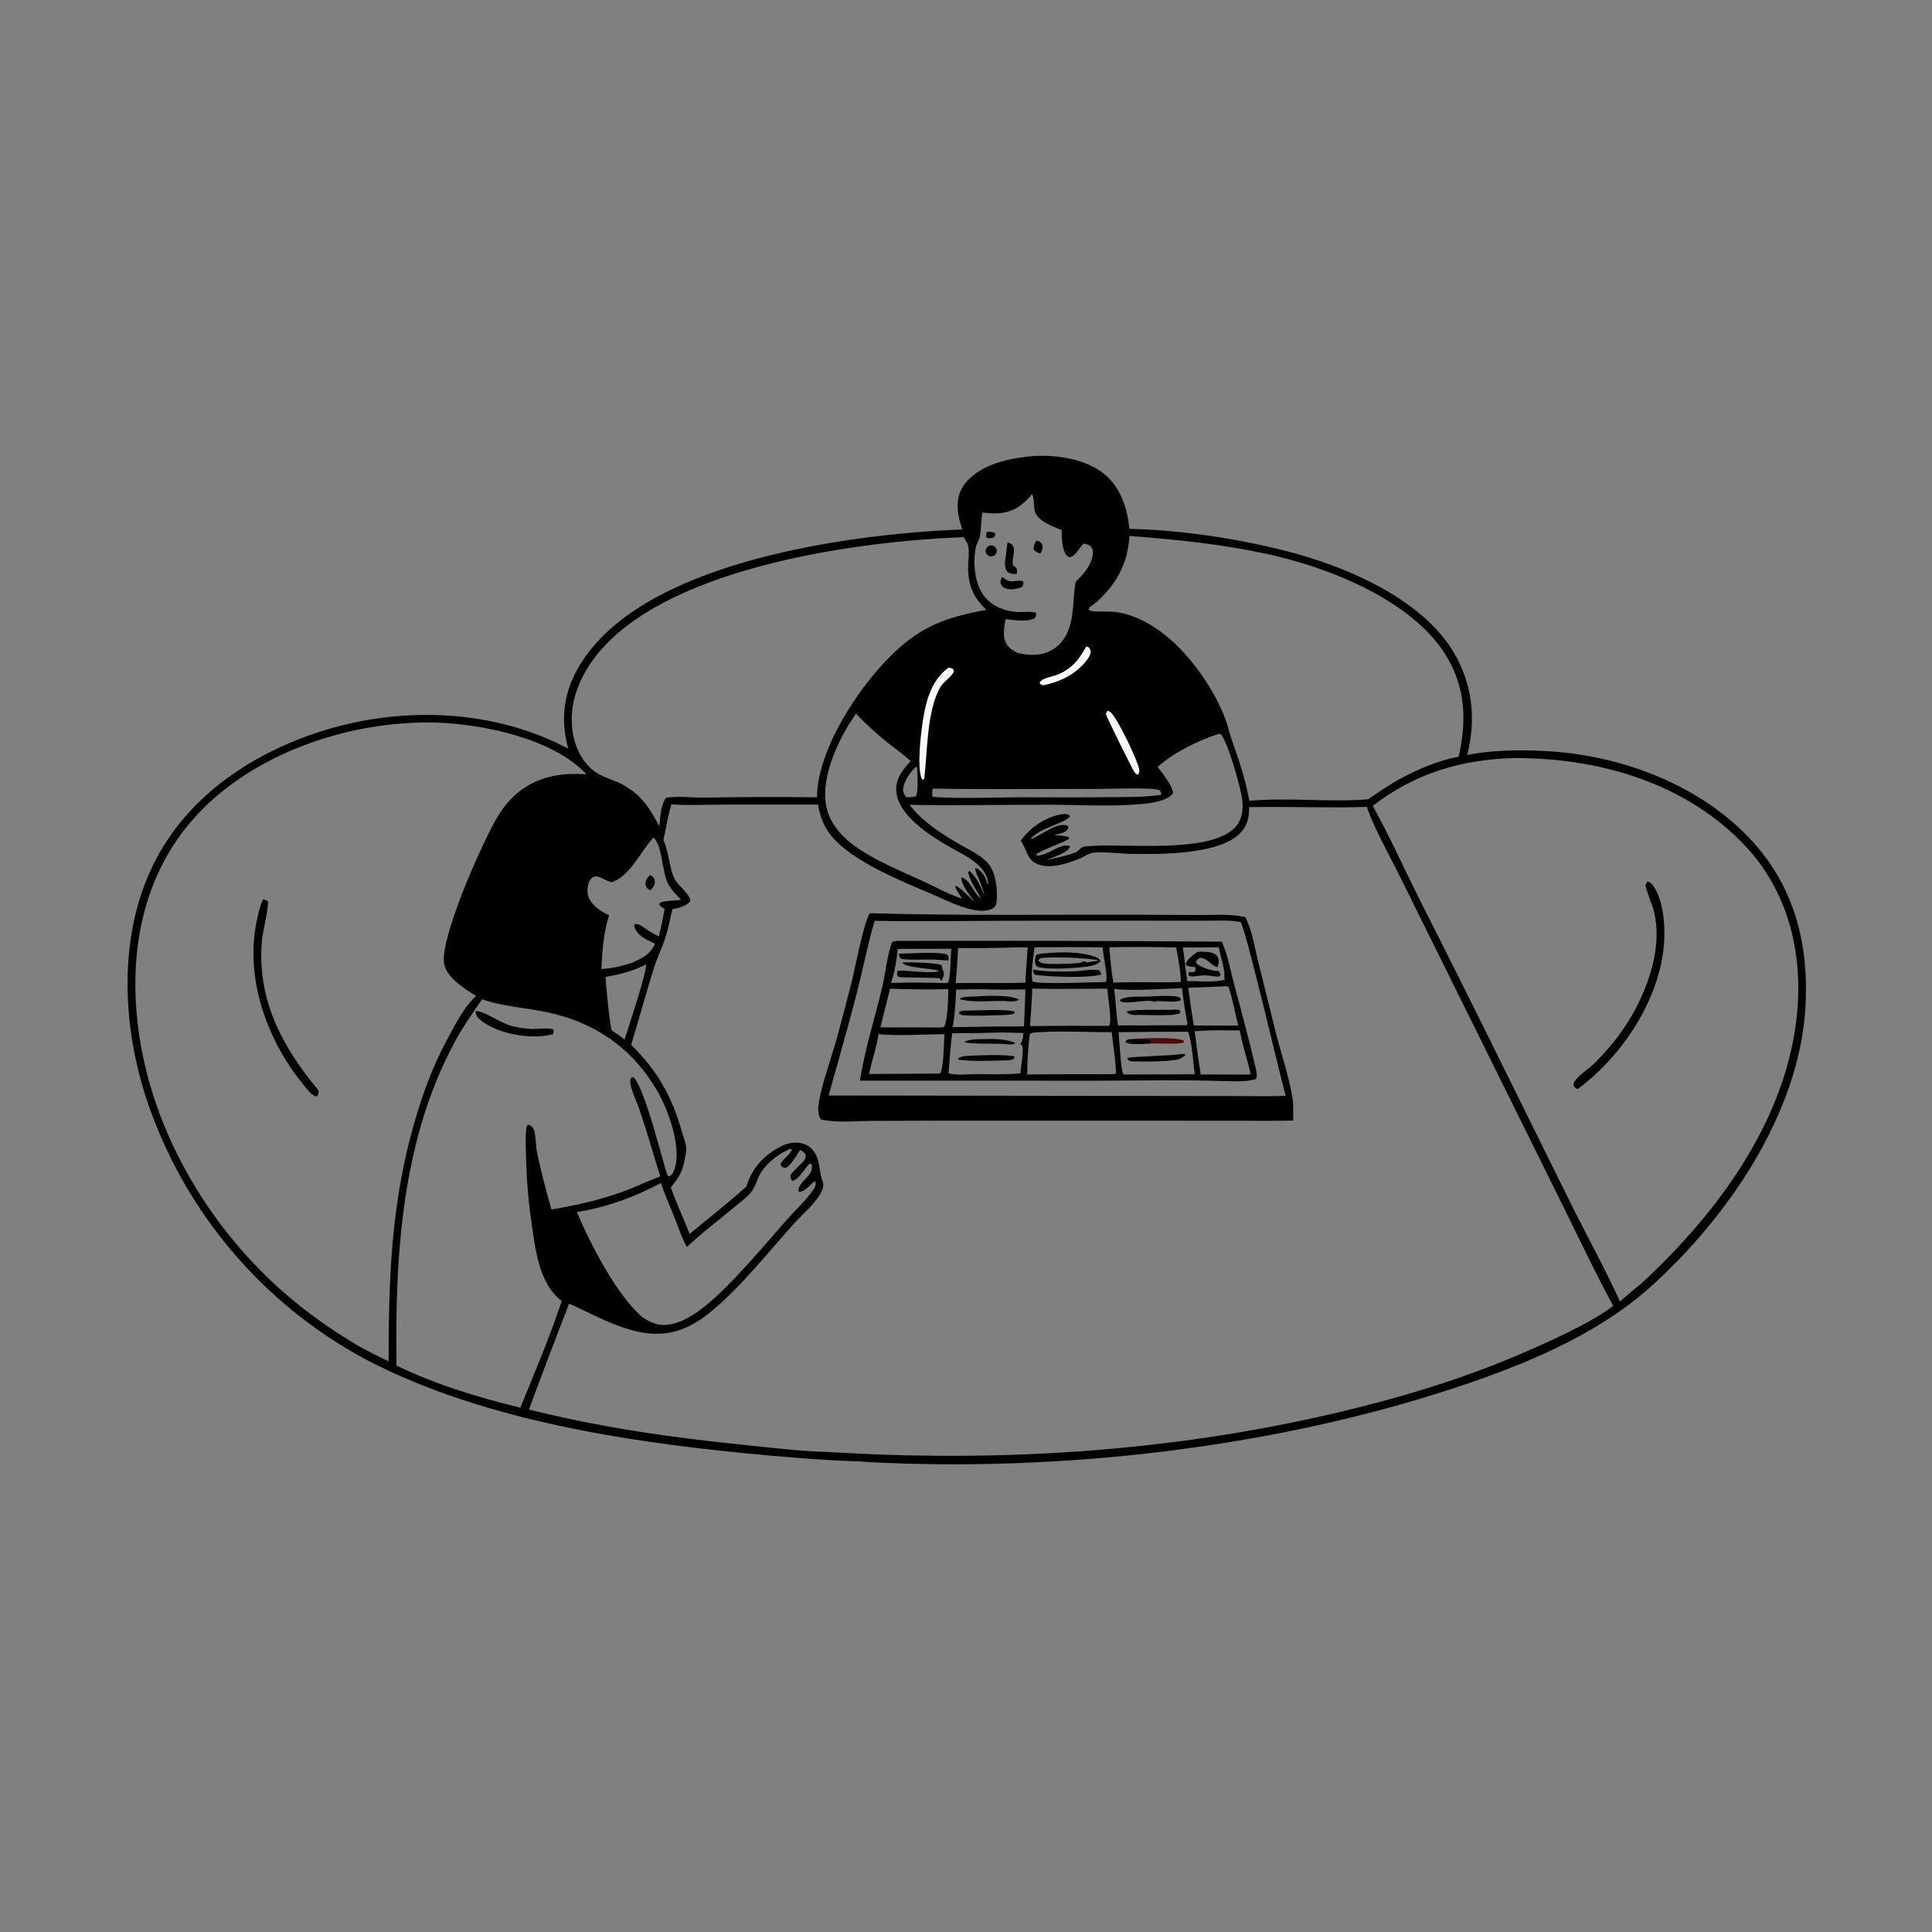 <?xml version="1.0" encoding="utf-8" ?>
<svg xmlns="http://www.w3.org/2000/svg" xmlns:xlink="http://www.w3.org/1999/xlink" width="1024" height="1024">
	<rect width="100%" height="100%" fill="#808080" stroke="none"/>
	<path d="M547.966 241.684C560.404 241.044 575.674 243.227 585.541 251.457C594.047 258.551 597.625 269.634 598.579 280.308C625.732 280.942 654.315 285.189 680.62 291.778C712.32 299.718 753.346 316.828 770.578 345.908C780.497 362.647 782.43 381.453 777.652 400.15C791.104 397.485 805.512 397.365 819.193 398.074C859.434 400.16 902.269 416.249 929.582 446.786C951.537 471.333 958.747 501.366 956.938 533.581C953.773 589.949 915.665 645.337 874.849 682.038C845.895 708.073 806.23 724.109 769.576 736.088C672.895 767.682 561.54 780.227 460.003 774.928C454.694 774.295 449.128 774.44 443.776 774.126Q426.333 773.101 408.928 771.563C338.241 765.231 257.788 753.861 194.323 720.777Q191.734 719.395 189.179 717.952Q186.623 716.508 184.104 715.003Q181.584 713.499 179.101 711.934Q176.618 710.369 174.173 708.745Q171.729 707.121 169.324 705.439Q166.919 703.757 164.555 702.017Q162.192 700.277 159.871 698.482Q157.549 696.686 155.272 694.834Q152.995 692.983 150.762 691.078Q148.53 689.172 146.345 687.214Q144.159 685.255 142.021 683.245Q139.883 681.234 137.794 679.173Q135.705 677.112 133.666 675.001Q131.627 672.89 129.639 670.731Q127.652 668.571 125.717 666.365Q123.781 664.158 121.9 661.906Q120.018 659.653 118.192 657.356Q116.365 655.059 114.594 652.719Q112.823 650.379 111.108 647.997Q109.394 645.615 107.738 643.192Q106.081 640.77 104.483 638.308Q102.885 635.846 101.347 633.347Q99.809 630.847 98.331 628.311Q96.854 625.776 95.437 623.205Q94.021 620.635 92.667 618.031Q91.313 615.427 90.022 612.792Q88.731 610.156 87.503 607.49Q86.276 604.824 85.113 602.13Q83.95 599.435 82.852 596.713Q81.755 593.991 80.722 591.244Q79.691 588.497 78.725 585.725Q77.759 582.954 76.86 580.16C64.372 540.293 62.856 493.016 82.772 455.286C101.115 420.534 135.378 398.289 172.173 387.01C214.064 374.169 262.052 376.05 301.117 396.775C300.022 392.254 299.186 387.881 298.989 383.218C298.28 366.489 305.715 352.058 316.823 339.939C357.277 295.803 453.096 282.871 510.015 280.609C509.083 277.601 508.137 274.599 507.76 271.461C507.082 265.804 508.043 260.427 511.75 255.953C520.253 245.69 535.455 242.791 547.966 241.684ZM433.502 426.453L381.961 426.463C373.403 426.465 364.386 427.003 355.869 426.295C353.942 432.432 353.053 438.946 351.638 445.222C354.864 452.419 354.726 461.374 358.136 466.822C359.962 469.739 365.986 474.3 365.859 477.568C363.865 480.475 359.687 481.213 356.41 481.826C355.108 487.298 354.027 493.049 352.2 498.365C350.522 503.244 348.207 507.906 346.651 512.828C342.366 526.387 338.717 540.2 334.503 553.804C348.494 567.516 356.125 581.093 361.388 599.732C362.169 602.502 363.846 606.594 363.748 609.427C363.719 610.266 363.549 611.026 363.411 611.848C362.034 620.041 360.918 622.701 355.539 629.36C358.45 637.744 362.313 645.741 365.514 654.014C375.507 645.679 385.866 637.657 395.54 628.958C398.459 619.398 404.816 612.236 413.774 607.682C417.607 605.733 421.896 604.904 426.065 606.325C429.23 607.403 431.348 609.659 432.723 612.656C434.706 616.977 434.23 621.355 435.833 625.615C436.634 627.745 436.616 629.035 435.638 631.112C432.461 637.855 425.025 643.809 420.091 649.332C406.208 664.869 392.641 682.144 376.539 695.451C371.655 699.488 365.968 703.005 359.938 705.032C339.764 711.813 319.475 698.833 301.652 690.951Q290.744 718.911 280.352 747.067C318.399 756.634 356.726 762.05 395.7 765.979C409.894 767.411 424.374 769.216 438.623 769.563C528.82 775.139 619.028 769.69 707.161 749.09C739.836 741.453 771.787 732.018 802.76 718.984C816.941 713.016 843.49 701.32 855.019 692.119C844.984 673.677 836.05 654.478 826.689 635.68L770.586 522.315L741.348 463.282C735.992 452.538 728.188 438.736 724.448 427.668C703.691 428.312 682.842 427.41 662.071 427.806C662.057 433.174 661.155 437.694 657.232 441.69C646.116 453.014 614.96 452.822 599.77 452.582C593.945 452.489 584.393 451.256 579.123 451.985C576.927 452.289 574.938 453.891 572.92 454.745C565.776 457.767 553.04 462.238 546.614 455.784C545.221 454.385 544.579 452.767 543.826 450.978C543.036 449.099 542.012 447.318 541.066 445.512C546.241 438.446 554.259 432.86 563.088 431.535C564.394 431.339 565.28 431.358 566.53 431.863L567.094 432.669C564.56 436.421 550.298 438.971 546.113 444.803C551.568 443.249 559.662 435.527 565.804 437.598L566.326 438.443C565.925 439.59 565.238 440.493 564.116 441.029C563.432 441.356 562.769 441.526 562.051 441.734Q560.34 442.243 558.623 442.729C561.406 442.811 563.741 442.79 566.399 443.723L566.734 444.441C564.542 446.39 553.878 449.612 549.165 452.793L549.336 453.355C554.607 454.26 561.661 446.545 567.124 448.449C566.838 449.827 565.662 450.759 564.483 451.503C561.504 453.381 557.904 454.413 554.714 455.912C559.603 454.754 564.849 453.654 569.591 451.996C571.947 451.172 572.526 448.877 575.238 448.624C575.516 448.598 575.793 448.564 576.07 448.537C594.969 446.694 642.212 453 655.019 438.094C658.524 434.015 659.014 428.716 658.381 423.575C657.647 417.607 650.678 392.651 646.918 389.016L645.82 388.987C634.418 392.748 622.662 398.59 613.54 406.486C615.659 408.97 621.638 416.952 621.735 420.031C621.756 420.701 620.803 421.508 620.293 421.914C616.517 424.915 609.031 425.803 604.33 426.219C588.765 427.595 571.505 426.548 555.791 426.53C531.245 426.502 506.615 427.03 482.084 426.556C488.958 435.518 498.554 441.635 508.204 447.272C513.616 450.433 520.495 453.386 524.373 458.464C527.954 463.153 528.9 472.66 528.168 478.449C528.012 479.683 527.526 480.637 526.468 481.312C522.924 483.572 517.472 482.697 513.646 481.721C506.878 479.995 499.933 476.452 493.517 473.695C477.05 466.62 446.659 454.794 437.702 438.769C435.575 434.963 434.321 430.718 433.502 426.453ZM419.117 608.889C412.977 611.031 405.222 617.218 402.363 623.178C401.134 625.74 400.209 628.949 398.566 631.248C396.249 634.49 392.226 637.276 389.165 639.846C380.866 646.816 371.921 653.442 364.106 660.916C361.218 655.795 359.353 649.974 357.186 644.517C354.881 638.712 352.208 632.972 350.371 626.999C336.266 634.441 321.581 639.929 305.753 642.401C312.76 659.05 326.654 686.244 340.39 698.043C344.975 701.207 349.192 702.976 354.913 702.024C361.539 700.92 368.03 696.774 373.208 692.668C387.651 681.218 404.424 660.687 417.007 646.531C421.599 641.364 427.276 636.19 431.124 630.501C432.153 628.98 432.463 628.183 432.213 626.363L431.393 626.314C429.568 627.973 426.516 631.459 423.979 631.663C423.807 631.677 423.634 631.642 423.462 631.632C423.004 630.711 423.112 630.569 423.44 629.62C425.01 625.081 431.717 622.53 430.113 616.919L429.032 616.826C426.319 619.436 423.625 625.1 419.936 625.868C419.119 624.861 419.156 624.546 418.995 623.237C419.843 619.902 428.808 615.083 426.808 611.677C426.228 610.689 425.413 610.23 424.479 609.63L423.892 609.65C421.93 612.996 420.04 616.355 416.968 618.817C415.514 619.102 415.459 618.932 414.129 618.223C413.86 617.54 413.591 617.339 413.901 616.597C414.658 614.788 420.027 610.6 419.691 609.082L419.117 608.889ZM519.231 474.819C517.13 471.111 513.749 466.432 513.141 462.21L513.926 461.645C517.85 465.283 519.77 469.714 521.748 474.565C520.556 468.425 517.641 464.728 516.74 460.106C518.215 460.193 519.019 460.896 519.989 461.967C521.807 463.973 522.728 466.077 523.389 468.664L523.79 468.62L523.776 469.408C523.774 469.127 523.777 468.846 523.769 468.565C523.654 464.464 520.979 460.561 517.972 457.973C513.09 453.77 506.725 450.918 501.192 447.653C491.617 442.002 476.021 431.703 475.055 419.422C474.526 412.682 478.495 408.082 482.679 403.351C478.783 399.773 474.408 396.765 470.268 393.479Q461.478 386.426 453.714 378.257C444.922 390.583 435.031 411.101 437.828 426.746C439.615 436.739 446.595 444.039 454.7 449.564C465.611 457.002 477.902 461.797 489.808 467.329C496.443 470.412 502.993 474.077 509.975 476.313C508.602 474.239 507.026 472.203 506.297 469.805L506.854 469.553C510.772 471.83 512.967 475.022 516.371 477.791C514.012 474.415 509.465 469.178 509.508 464.946C514.605 466.559 515.839 473.431 519.755 476.023L519.231 474.819ZM520.587 271.652C520.056 275.79 520.069 280.075 519.412 284.162C519.063 286.337 517.541 288.137 517.129 290.326C515.582 298.535 516.542 309.637 521.911 316.305C526.201 321.634 532.623 323.88 539.245 324.398C542.004 324.613 546.848 323.722 549.161 324.876C549.241 326.289 549.179 326.41 548.457 327.634C544.503 329.977 537.405 328.512 532.969 328.149C532.243 332.733 531.004 337.746 533.864 341.885C535.262 343.908 537.19 344.982 539.342 346.057C545.362 347.636 552.172 347.675 557.7 344.443C562.975 341.358 566.073 336.003 567.489 330.192C569.245 322.981 568.74 315.419 570.228 308.19C574.304 304.515 579.006 298.897 579.266 293.1C579.319 291.926 579.093 290.833 578.33 289.905C577.345 288.707 575.83 288.274 574.349 288.118C572.028 290.204 570.246 294.603 567.106 295.319C565.852 295.009 565.381 294.761 564.741 293.585C562.76 289.949 562.818 285.003 562.725 280.969C558.053 279 550.489 276.488 548.614 271.322C547.754 268.953 548.396 263.591 546.943 261.948C542.192 267.668 537.29 271.348 529.601 272.03C526.602 272.296 523.571 271.964 520.587 271.652ZM331.011 551.033C333.347 543.673 342.432 516.584 342.492 511.117C335.343 514.681 328.796 516.541 320.911 517.729C321.063 520.795 323.282 544.92 324.275 546.038C324.578 546.379 324.85 546.527 325.215 546.765C327.2 548.124 329.213 549.429 331.011 551.033ZM322.807 485.145C319.905 494.522 319.179 503.879 318.752 513.611C324.388 513.347 329.894 511.947 335.252 510.242C340.461 507.792 344.874 505.809 347.145 500.13C342.325 497.774 338.007 496.377 336.086 490.937L336.297 489.871C337.971 489.556 338.864 490.008 340.266 490.944C343.285 492.958 345.824 494.801 349.185 496.272C350.441 491.455 351.384 486.622 352.286 481.731C350.947 480.953 350.166 480.701 349.387 479.339C349.89 478.298 349.521 478.57 350.556 478.209C353.633 477.135 357.654 477.613 360.994 476.82C358.334 474.124 355.713 471.581 353.988 468.153C350.77 461.76 351.195 448.419 346.391 443.866C339.823 450.696 333.843 464.619 324.327 467.543C320.998 467.352 316.793 462.7 313.666 465.335C311.968 466.766 311.37 469.982 311.364 472.085C311.353 475.713 313.452 478.65 316.082 480.986C318.031 482.717 320.512 483.941 322.807 485.145ZM615.353 421.292C615.503 419.817 615.396 419.91 614.459 418.733C609.929 417.229 587.871 418.153 581.819 418.143C552.666 418.096 523.449 418.502 494.304 417.946C494.157 419.502 493.842 420.859 494.376 422.354C509.784 423.515 528.6 422.509 544.398 422.565Q565.768 422.729 587.137 422.525C596.43 422.441 606.156 422.662 615.353 421.292ZM480.223 422.531C482.022 422.513 483.851 422.621 485.568 422.014C486.817 419.087 486.251 410.313 486.078 406.841L485.629 406.356C482.439 409.136 478.966 414.018 478.689 418.343C478.586 419.948 479.426 421.217 480.223 422.531ZM773.148 401.056C777.483 381.547 776.82 363.655 765.755 346.358C747.428 317.706 703.673 300.492 671.428 293.59C646.25 288.2 624.086 286.07 598.601 284.028C597.871 298.227 592.035 309.195 581.562 318.765C580.299 319.919 578.951 320.892 577.515 321.821L576.977 323.013C577.736 323.929 579.074 323.957 580.241 324.043C584.029 324.324 587.773 323.881 591.577 324.413C605.153 326.313 617.574 335.329 626.713 345.116C636.096 355.165 644.469 368.004 649.377 380.875C650.884 384.827 651.733 389.003 653.159 392.986C656.911 403.468 660.167 413.419 662.167 424.441C682.979 422.607 704.2 425.288 725.018 423.676C730.478 420.037 735.881 416.242 741.613 413.04C751.508 407.734 762.061 403.143 773.148 401.056ZM349.467 437.946C349.951 433.671 350.189 426.051 353.104 422.804C359.591 421.821 366.82 422.833 373.444 422.763Q403.22 422.225 432.998 422.589C433.346 397.148 454.792 364.593 472.625 347.108C488.378 331.663 501.65 327.184 522.791 323.219C516.263 317.073 513.376 310.887 513.125 301.884C513.03 298.471 514.323 289.814 512.35 287.357C511.704 286.553 511.346 285.784 510.973 284.821C509.83 284.628 510.299 284.582 509.562 284.734C454.506 286.976 359.187 300.084 319.862 342.949C309.951 353.753 302.418 368.037 303.055 383.035C303.451 392.348 306.539 401.372 313.647 407.685C317.945 411.502 323.805 412.845 328.896 415.28C331.218 416.391 333.367 417.896 335.481 419.358C342.175 424.601 345.475 430.594 349.467 437.946ZM255.51 529.65C250.568 536.802 245.59 543.854 241.427 551.5C212.798 604.075 209.389 665.201 210.133 723.769C231.151 733.907 253.166 740.619 275.801 746.083C283.393 727.431 291.41 708.657 297.732 689.539C285.306 680.212 283.571 660.947 281.546 646.694Q279.45 632.483 278.993 618.125C278.928 613.982 277.991 599.374 279.391 596.491L280.153 596.127C281.735 596.781 282.452 597.388 283.054 599.029C284.084 601.838 283.904 607.089 284.573 610.401C286.666 620.758 289.397 630.897 292.267 641.059C305.309 638.833 318 636.067 330.451 631.499C337.057 629.075 343.383 625.979 349.951 623.514C346.287 611.792 342.966 599.943 339.003 588.332C337.683 584.462 335.843 580.714 334.682 576.798C334.207 575.196 334.005 573.899 334.07 572.232L334.718 571.111L335.721 570.972C342.061 576.385 352.764 622.375 354.023 623.181C354.292 623.353 354.643 623.336 354.952 623.413C356.662 622.445 357.324 620.337 357.831 618.544C361.042 607.199 354.082 587.968 348.262 578.022C335.88 556.863 317.861 543.555 294.155 537.46C281.247 534.14 268.269 534.049 255.51 529.65ZM802.769 401.741C774.717 402.516 750.165 409.733 727.613 427.094C736.607 443.526 744.372 460.662 752.744 477.42Q776.938 525.153 800.553 573.175L834.365 641.536C842.468 657.57 851.21 673.449 858.599 689.817Q864.277 684.919 870.07 680.156C912.257 641.28 950.477 588.777 953.027 529.352C954.284 500.036 945.905 470.923 925.704 449.102C896.167 417.196 853.486 403.38 811.016 401.918Q806.894 401.772 802.769 401.741ZM310.826 410.379C293.453 391.657 256.757 383.899 231.778 383.001Q223.748 382.7 215.735 383.292C174.989 385.704 130.502 402.67 102.865 433.611C78.407 460.992 69.87 496.501 72.074 532.464C75.638 590.622 106.682 646.539 150.033 684.681C162.5 695.65 175.996 705.072 190.244 713.566Q197.991 717.768 205.951 721.551C206.011 677.419 207.298 637.495 219.702 594.796C224.071 579.758 229.134 565.639 236.567 551.806C240.454 544.571 245.114 535.122 250.883 529.294C251.367 528.805 251.862 528.352 252.389 527.912C246.585 524.255 237.399 518.658 235.536 511.521C232.189 498.699 256.695 443.789 264.599 431.481C271.503 420.73 280.633 413.958 293.212 411.308C298.989 410.091 304.953 410.015 310.826 410.379Z"/>
	<path d="M460.973 484.026C507.9 485.39 554.966 484.707 601.912 484.823L636.001 484.965C643.818 484.996 652.329 484.301 659.98 486.05C663.604 492.67 664.95 502.024 666.78 509.334L676.275 547.575C679.116 558.86 683.245 570.585 685.046 582.038C685.643 585.835 685.381 590.063 685.421 593.914C676.049 594.181 666.628 594.006 657.25 594.023L497.318 593.983L461.587 594.099C453.185 594.158 443.381 595.206 435.207 593.384C434.557 592.685 434.266 591.916 434.047 590.991C433.316 587.903 433.94 584.301 434.605 581.229C436.911 570.573 440.903 560.102 443.749 549.555Q447.806 534.614 451.617 519.608C453.516 511.866 457.585 489.768 460.973 484.026ZM439.186 580.639L658.25 580.943C665.958 580.945 673.751 581.178 681.447 580.803C678.074 568.798 660.246 492.02 657.544 488.732C651.573 487.483 644.426 488.037 638.294 488.008L603.563 487.977L532.294 488.019C509.378 488.147 486.512 488.495 463.592 488.046C459.842 500.688 457.331 513.817 454.063 526.603C449.429 544.73 444.162 562.616 439.186 580.639Z"/>
	<path d="M475.153 498.705Q561.355 498.464 647.555 499.112C650.75 506.081 652.147 514.309 654.127 521.73C657.826 535.599 661.643 549.473 664.895 563.456C665.361 565.464 666.829 570.11 665.746 571.859C659.972 573.758 652.512 572.95 646.476 572.94C624.712 572.264 602.724 572.757 580.934 572.807L455.781 572.769C458.345 556.172 463.82 539.229 467.702 522.83C468.879 517.861 470.892 502.719 473.013 499.153L475.153 498.705ZM587.716 569.331C589.054 569.334 590.246 569.502 591.475 568.92C591.396 561.671 589.936 554.284 589.245 547.057C576.115 547.181 562.578 546.244 549.52 547.175C548.11 547.324 546.916 547.171 545.799 548.086C544.922 555.066 544.466 562.446 544.468 569.481Q566.092 569.275 587.716 569.331ZM596.375 569.514L633.207 569.397C632.542 563.904 631.728 551.553 629.689 546.959L629.437 546.842Q611.167 546.81 592.898 547.078C593.218 550.584 594.057 567.716 595.371 569.367L596.375 569.514ZM543.504 520.839C543.69 514.585 544.38 508.382 544.691 502.14C541.177 502.11 537.658 502.02 534.149 502.263Q520.956 502.618 507.759 502.485Q507.407 511.798 506.495 521.072L515.375 520.991C524.732 520.969 534.157 521.191 543.504 520.839ZM633.2 546.516Q634.598 558.037 636.374 569.505L659.625 569.529C660.293 569.502 662.414 569.632 662.888 569.337L662.367 567.93L662.67 568.212C660.782 560.901 658.546 553.527 657.043 546.136C651.223 546.251 645.277 545.884 639.483 546.21C637.39 546.333 635.297 546.476 633.2 546.516ZM547.106 523.985C546.946 530.621 546.401 537.23 545.906 543.847Q566.055 543.607 586.204 543.756L587.934 543.676C589.464 541.18 587.145 527.93 586.888 524.007C573.643 524.034 560.347 524.276 547.106 523.985ZM623.361 502.131C611.6 501.935 599.74 501.789 587.983 502.086C588.508 508.285 588.987 514.735 590.108 520.849C601.959 520.179 613.949 520.995 625.854 520.457C625.8 514.591 624.505 507.916 623.361 502.131ZM629.236 519.981C634.821 519.989 644.044 520.825 649.222 519.274C648.806 518.056 648.952 518.258 648.99 517.001C649.094 513.619 646.738 505.749 645.897 502.069C639.595 502.099 633.247 502.287 626.949 502.108Q628.16 511.036 629.236 519.981ZM466.624 544.514L498.625 544.585L500.374 544.344C502.298 540.836 502.648 528.693 502.587 524.274Q487.166 524.627 471.753 524.021L466.624 544.514ZM472.207 520.986C481.965 520.62 491.859 520.831 501.623 521.074L502.695 520.639C503.986 515.192 503.768 508.502 504.16 502.876L475.825 502.933C475.153 508.901 474.318 515.349 472.207 520.986ZM648.092 522.821L629.796 523.531Q631.073 533.561 632.726 543.537L638.319 543.555C644.301 543.555 650.354 543.736 656.327 543.475C654.482 536.716 653.401 529.599 651.118 522.992C650.021 522.55 649.24 522.703 648.092 522.821ZM626.48 523.72C617.442 524.073 598.676 525.392 590.459 524.115C591.433 530.553 591.529 537.113 592.576 543.523L629.034 543.396C629.148 543.062 629.33 542.734 629.338 542.381Q627.563 533.104 626.48 523.72ZM585.125 520.513L586.295 520.328C587.194 516.481 584.651 506.839 584.451 502.089Q566.385 501.865 548.318 502.077C547.902 506.532 546.042 516.213 547.293 520.23C550.733 521.857 579.407 520.569 585.125 520.513ZM543.503 524.438C535.606 524.484 527.692 524.629 519.801 524.287Q513.296 524.441 506.79 524.501C506.438 531.067 506.187 537.979 504.853 544.424L529.139 544.059C533.666 544.044 538.213 544.122 542.736 543.966C542.939 537.461 543.386 530.94 543.503 524.438ZM465.711 548.073C464.441 555.23 462.165 562.164 460.563 569.245L497.125 569.033L498.532 568.775C500.229 564.519 500.215 553.148 500.561 548.113C491.588 548.191 473.719 549.179 465.711 548.073ZM531.521 547.238Q518.105 547.653 504.682 547.614C503.741 554.643 503.307 561.767 502.727 568.834C506.688 570.107 512.474 569.348 516.625 569.302C524.643 569.305 532.835 569.65 540.819 568.911C541.212 564.888 542.656 557.906 541.798 554.058L540.77 553.748C540.91 553.481 541.053 553.215 541.191 552.947C542.118 551.14 542.28 549.48 542.444 547.492Q536.983 547.325 531.521 547.238Z"/>
	<path fill="#4E0B07" d="M597.98 550.889C602.948 550.285 623.283 549.426 627.254 551.507L627.607 552.439C626.016 553.624 612.977 553.009 610.143 553.04C606.571 553.085 599.784 554.022 596.622 552.502L596.834 551.56L597.98 550.889Z"/>
	<path d="M610.143 553.04C606.571 553.085 599.784 554.022 596.622 552.502L596.834 551.56L597.98 550.889C601.051 550.966 607.569 550.09 609.949 551.722L610.143 553.04Z"/>
	<path d="M625.981 558.687C626.849 558.534 627.278 558.567 628.13 558.689L628.037 559.426C627.023 560.238 625.932 561.057 624.658 561.409C619.418 562.857 605.673 562.684 599.874 562.528C599.664 562.503 599.447 562.514 599.244 562.452C598.087 562.097 597.85 561.824 597.419 560.8C599.015 559.996 621.249 559.543 625.981 558.687Z"/>
	<path d="M511.965 559.685C517.275 559.346 532.985 558.69 537.52 559.931L537.84 560.527C536.876 561.703 536.633 561.619 535.125 561.97C526.467 562.117 516.585 562.826 508.046 561.64L507.774 561.091C509.167 560.029 510.252 559.899 511.965 559.685Z"/>
	<path d="M520.771 550.75C526.241 550.56 532.652 550.606 537.798 552.595L537.906 553.318C536.996 553.477 536.162 553.659 535.235 553.58C533.948 553.47 532.669 553.386 531.378 553.317C528.512 553.049 512.325 553.442 511.037 552.215C514.232 550.761 517.332 550.819 520.771 550.75Z"/>
	<path d="M515.882 528.206C521.584 527.878 535.426 526.954 540.14 529.882C537.698 531.189 535.274 530.805 532.632 530.549C525.081 530.37 516.31 531.512 508.993 529.714L508.906 529.059C511.172 528.229 513.497 528.293 515.882 528.206Z"/>
	<path d="M510.377 535.661C516.313 535.761 533.742 534.502 537.914 536.286L537.778 536.987L536.372 537.59Q535.133 537.782 533.884 537.88C530.347 538.124 511.093 538.758 509.289 537.807C508.881 537.593 508.587 537.21 508.236 536.911L508.604 536.169L510.377 535.661Z"/>
	<path d="M554.835 505.2C562.573 504.476 572.384 504.459 579.797 506.89C581.286 507.379 582.47 507.847 583.215 509.257C583.15 509.382 583.102 509.516 583.02 509.631C581.769 511.39 578.545 511.834 576.556 512.304C568.832 513.122 559.728 513.94 551.999 512.912C551.061 512.787 549.668 512.562 549.144 511.699C548.161 510.081 548.644 508.054 549.055 506.329C550.636 505.313 552.994 505.379 554.835 505.2ZM575.881 510.092C578.161 509.803 580.359 509.52 582.585 508.919Q574.993 507.886 567.337 507.577Q559.681 507.268 552.03 507.686C550.994 508.223 550.868 508.097 550.309 509.195C551.727 510.755 554.195 510.8 556.227 510.899C558.506 511.009 572.438 510.923 573.842 509.934L573.522 509.552C574.742 509.369 574.789 509.48 575.881 510.092Z"/>
	<path d="M547.506 513.925C554.472 515.04 562.031 515.045 569.088 514.827C573.143 514.701 578.946 513.416 582.8 514.325L583.742 516.452C578.116 518.598 555.221 517.691 548.71 516.676C547.57 515.778 547.74 515.319 547.506 513.925Z"/>
	<path d="M607.774 528.236C610.984 528.025 622.863 527.223 625.122 528.677C625.848 529.144 625.734 529.367 625.937 530.13C623.912 531.52 615.872 530.548 612.98 530.546L612.48 531.105C607.936 529.076 596.678 532.911 593.663 530.526L593.796 529.795C597.283 527.779 603.708 528.345 607.774 528.236Z"/>
	<path d="M620.818 535.222C621.943 535.135 623.043 535.04 624.173 535.11C625.081 535.166 625.054 535.444 625.63 536.082L625.428 536.976C621.857 538.777 608.395 537.871 603.681 537.896Q602.786 537.949 601.89 537.971C599.806 538.019 598.545 537.705 597.016 536.238C599.896 534.746 616.282 535.37 620.818 535.222Z"/>
	<path d="M478.041 510.224C480.634 509.836 497.066 510.303 499.056 511.545C499.166 512.315 499.261 513.044 499.554 513.77C499.803 514.387 500.215 515.052 500.275 515.719C500.373 516.82 499.616 519.167 498.813 519.875C498.687 519.6 498.607 519.299 498.435 519.051C498.262 518.802 498.065 518.542 497.794 518.405C497.539 518.276 479.3 518.107 476.976 517.917L475.927 517.577C475.305 516.403 475.399 516.141 475.514 514.796C476.92 513.546 493.793 516.558 497.878 514.603C493.596 513.065 480.743 513.23 478.041 510.224Z"/>
	<path d="M476.418 505.447C483.785 505.484 494.968 504.266 501.808 505.79C503.025 506.992 502.749 507.373 502.782 509.031C499.967 509.049 497.143 508.627 494.323 508.576C488.862 508.477 483.256 508.969 477.834 508.27C476.539 507.388 476.724 506.938 476.418 505.447Z"/>
	<path d="M634.642 504.513C637.161 504.41 640.074 504.29 642.509 505.024C643.895 505.442 645.114 506.316 645.624 507.713C646.203 509.298 645.874 511.091 645.282 512.609C641.977 512.004 640.323 507.984 636.222 507.637C634.842 508.28 634.695 508.445 633.848 509.717L634.317 510.796C637.199 512.96 642.265 514.702 645.884 514.653C646.496 515.409 646.305 515.07 646.695 515.97C647.072 516.839 647.034 516.424 646.644 517.369C645.587 517.691 644.913 517.628 643.847 517.495C642.012 517.266 640.115 516.969 638.266 516.956C635.601 516.938 632.795 517.947 630.201 517.298L629.787 515.738L630.151 515.152C631.327 515.253 632.232 515.392 633.376 515.024C633.78 513.919 633.713 513.706 633.481 512.537C631.837 512.403 630.137 512.467 628.717 511.541L628.555 510.708C629.629 507.96 632.361 506.208 634.642 504.513Z"/>
	<path d="M139.486 476.624C140.382 476.864 141.084 477.18 141.918 477.574C142.78 479.353 139.201 494.271 138.852 498.113C135.998 529.5 149.336 554.55 168.73 577.828C169.008 579.464 168.752 579.733 168.089 581.199C167.631 581.089 167.021 580.976 166.585 580.757C164.442 579.68 162.151 576.57 160.634 574.689Q158.84 572.498 157.15 570.225Q155.461 567.953 153.88 565.603Q152.299 563.253 150.83 560.832Q149.362 558.411 148.009 555.923Q146.656 553.435 145.421 550.887Q144.186 548.338 143.073 545.734Q141.959 543.13 140.969 540.477Q139.979 537.824 139.115 535.127C134.034 519.09 132.646 501.676 136.713 485.237C137.434 482.32 138.089 479.3 139.486 476.624Z"/>
	<path d="M873.229 467.154C874.376 467.688 875.27 468.096 876.024 469.147C882.552 478.251 882.941 494.701 881.4 505.327C877.369 533.129 858.645 560.595 836.228 577.196C835.396 576.948 834.991 576.572 834.317 576.044C833.955 574.744 833.821 574.507 834.564 573.259C836.608 569.827 841.773 566.787 844.707 563.917C854.114 554.716 862.426 543.919 868.221 532.086C875.331 517.568 880.47 500.218 876.844 484.019C875.799 479.355 873.653 475.064 872.401 470.49C871.945 468.825 872.417 468.535 873.229 467.154Z"/>
	<path d="M251.969 535.867C252.516 535.883 252.496 535.871 253.131 535.961C258.011 536.656 265.561 542.483 272.033 544.015Q276.825 545.111 281.735 545.361C284.855 545.523 290.573 544.478 293.252 545.708C293.625 546.877 293.477 547.007 293.068 548.187Q291.696 548.517 290.304 548.746C279.627 550.574 264.471 547.946 255.681 541.394C253.322 539.635 252.406 538.742 251.969 535.867Z"/>
	<path d="M534.035 287.579C534.316 287.652 534.602 287.704 534.877 287.797C539.935 289.5 535.582 296.077 537.076 299.753C537.402 299.984 538.043 300.424 538.318 300.687C539.353 301.679 538.978 302.905 538.952 304.225C536.827 304.239 535.192 304.252 533.578 302.695C532.496 300.539 532.497 298.458 532.899 296.109C533.386 293.266 533.497 290.418 534.035 287.579Z"/>
	<path d="M531.039 305.783C532.088 306.36 533.068 307.281 534.154 307.738C536.633 308.783 539.56 307.257 542.15 308.05C542.69 309.482 542.347 309.704 541.792 311.081C539.136 312.183 536.288 312.755 533.438 312.026C532.152 311.698 531.135 310.953 530.557 309.735C529.923 308.401 530.574 307.058 531.039 305.783Z"/>
	<path d="M523.286 289.94Q523.384 289.841 523.49 289.753Q523.597 289.664 523.711 289.586Q523.826 289.507 523.947 289.44Q524.069 289.373 524.196 289.318Q524.323 289.263 524.455 289.22Q524.587 289.177 524.722 289.147Q524.858 289.117 524.995 289.099Q525.133 289.082 525.272 289.078Q525.41 289.074 525.549 289.083Q525.687 289.092 525.824 289.114Q525.961 289.136 526.095 289.171Q526.229 289.206 526.36 289.254Q526.49 289.302 526.615 289.361Q526.74 289.421 526.859 289.492Q526.978 289.564 527.09 289.646Q527.202 289.728 527.305 289.821Q527.408 289.914 527.502 290.016Q527.596 290.117 527.68 290.228Q527.764 290.338 527.838 290.456Q527.911 290.574 527.972 290.698Q528.034 290.823 528.084 290.952Q528.133 291.082 528.17 291.215Q528.207 291.349 528.232 291.486Q528.256 291.622 528.267 291.76Q528.278 291.899 528.276 292.037Q528.274 292.176 528.259 292.314Q528.244 292.452 528.215 292.588Q528.187 292.724 528.146 292.856Q528.105 292.989 528.052 293.117Q527.999 293.245 527.933 293.367Q527.868 293.49 527.792 293.605Q527.715 293.721 527.628 293.829Q527.504 293.983 527.36 294.118Q527.217 294.254 527.056 294.369Q526.895 294.484 526.721 294.576Q526.546 294.668 526.361 294.736Q526.175 294.804 525.982 294.847Q525.789 294.889 525.592 294.905Q525.395 294.921 525.198 294.91Q525.001 294.899 524.807 294.862Q524.613 294.825 524.426 294.762Q524.239 294.699 524.062 294.611Q523.885 294.523 523.721 294.413Q523.557 294.302 523.41 294.17Q523.263 294.038 523.135 293.888Q523.007 293.738 522.9 293.571Q522.794 293.405 522.711 293.226Q522.627 293.047 522.569 292.858Q522.511 292.669 522.478 292.474Q522.446 292.279 522.44 292.082Q522.434 291.884 522.455 291.688Q522.476 291.491 522.523 291.3Q522.57 291.108 522.643 290.924Q522.715 290.74 522.812 290.568Q522.909 290.396 523.028 290.238Q523.147 290.08 523.286 289.94Z"/>
	<path d="M549.146 286.565C549.551 286.628 550.156 286.699 550.523 286.862Q550.706 286.942 550.878 287.042Q551.05 287.142 551.21 287.262Q551.369 287.381 551.514 287.518Q551.659 287.655 551.787 287.808Q551.915 287.961 552.024 288.127Q552.134 288.294 552.224 288.472Q552.313 288.65 552.382 288.837Q552.45 289.024 552.497 289.218C552.871 290.76 552.13 292.123 551.433 293.433C549.833 292.911 548.811 292.512 547.834 291.099C547.703 289.389 548.459 288.078 549.146 286.565Z"/>
	<path d="M523.061 281.831C524.544 281.88 525.961 281.792 527.306 282.504L527.581 283.471L526.604 284.979C525.16 285.266 524.225 285.459 522.866 284.878C522.464 283.568 522.698 283.176 523.061 281.831Z"/>
	<path d="M344.51 463.783L346.144 464.756C346.616 465.506 347.05 466.148 347.092 467.07C347.182 469.074 346.017 470.56 344.728 471.93L342.996 470.862C342.54 470.157 342.133 469.551 342.091 468.676C341.999 466.716 343.265 465.13 344.51 463.783Z"/>
	<path fill="#FBF8FC" d="M502.791 353.833C503.677 353.972 504.253 354.19 505.07 354.535C505.607 355.599 505.817 355.782 505.067 356.895C503.265 359.57 499.914 361.494 498.313 364.319C491.213 376.845 491.582 398.409 489.865 412.858L489.323 413.252L488.531 412.824C485.865 406.127 488.161 387.634 489.506 379.773C491.181 369.984 494.386 359.816 502.791 353.833Z"/>
	<path fill="#FBF8FC" d="M587.157 376.702C587.698 376.934 587.902 376.988 588.361 377.286C591.798 379.516 602.904 402.876 603.761 407.573C604.041 409.11 603.846 409.513 602.977 410.78C602.366 410.314 601.709 409.905 601.288 409.244C599.77 406.859 586.401 379.937 586.177 378.505C586.067 377.801 586.759 377.245 587.157 376.702Z"/>
	<path fill="#FBF8FC" d="M575.741 342.648C576.043 342.742 576.363 342.794 576.648 342.931C577.796 343.483 577.837 344.425 578.159 345.528C577.818 347.033 577.311 348.113 576.41 349.377C570.981 356.998 561.994 361.469 553.036 363.191C551.841 362.83 551.663 362.904 550.976 361.89C552.307 359.228 557.928 358.67 560.668 357.535Q562.402 356.81 564.024 355.86Q565.646 354.91 567.126 353.752C571.051 350.638 573.303 346.916 575.741 342.648Z"/>
</svg>
